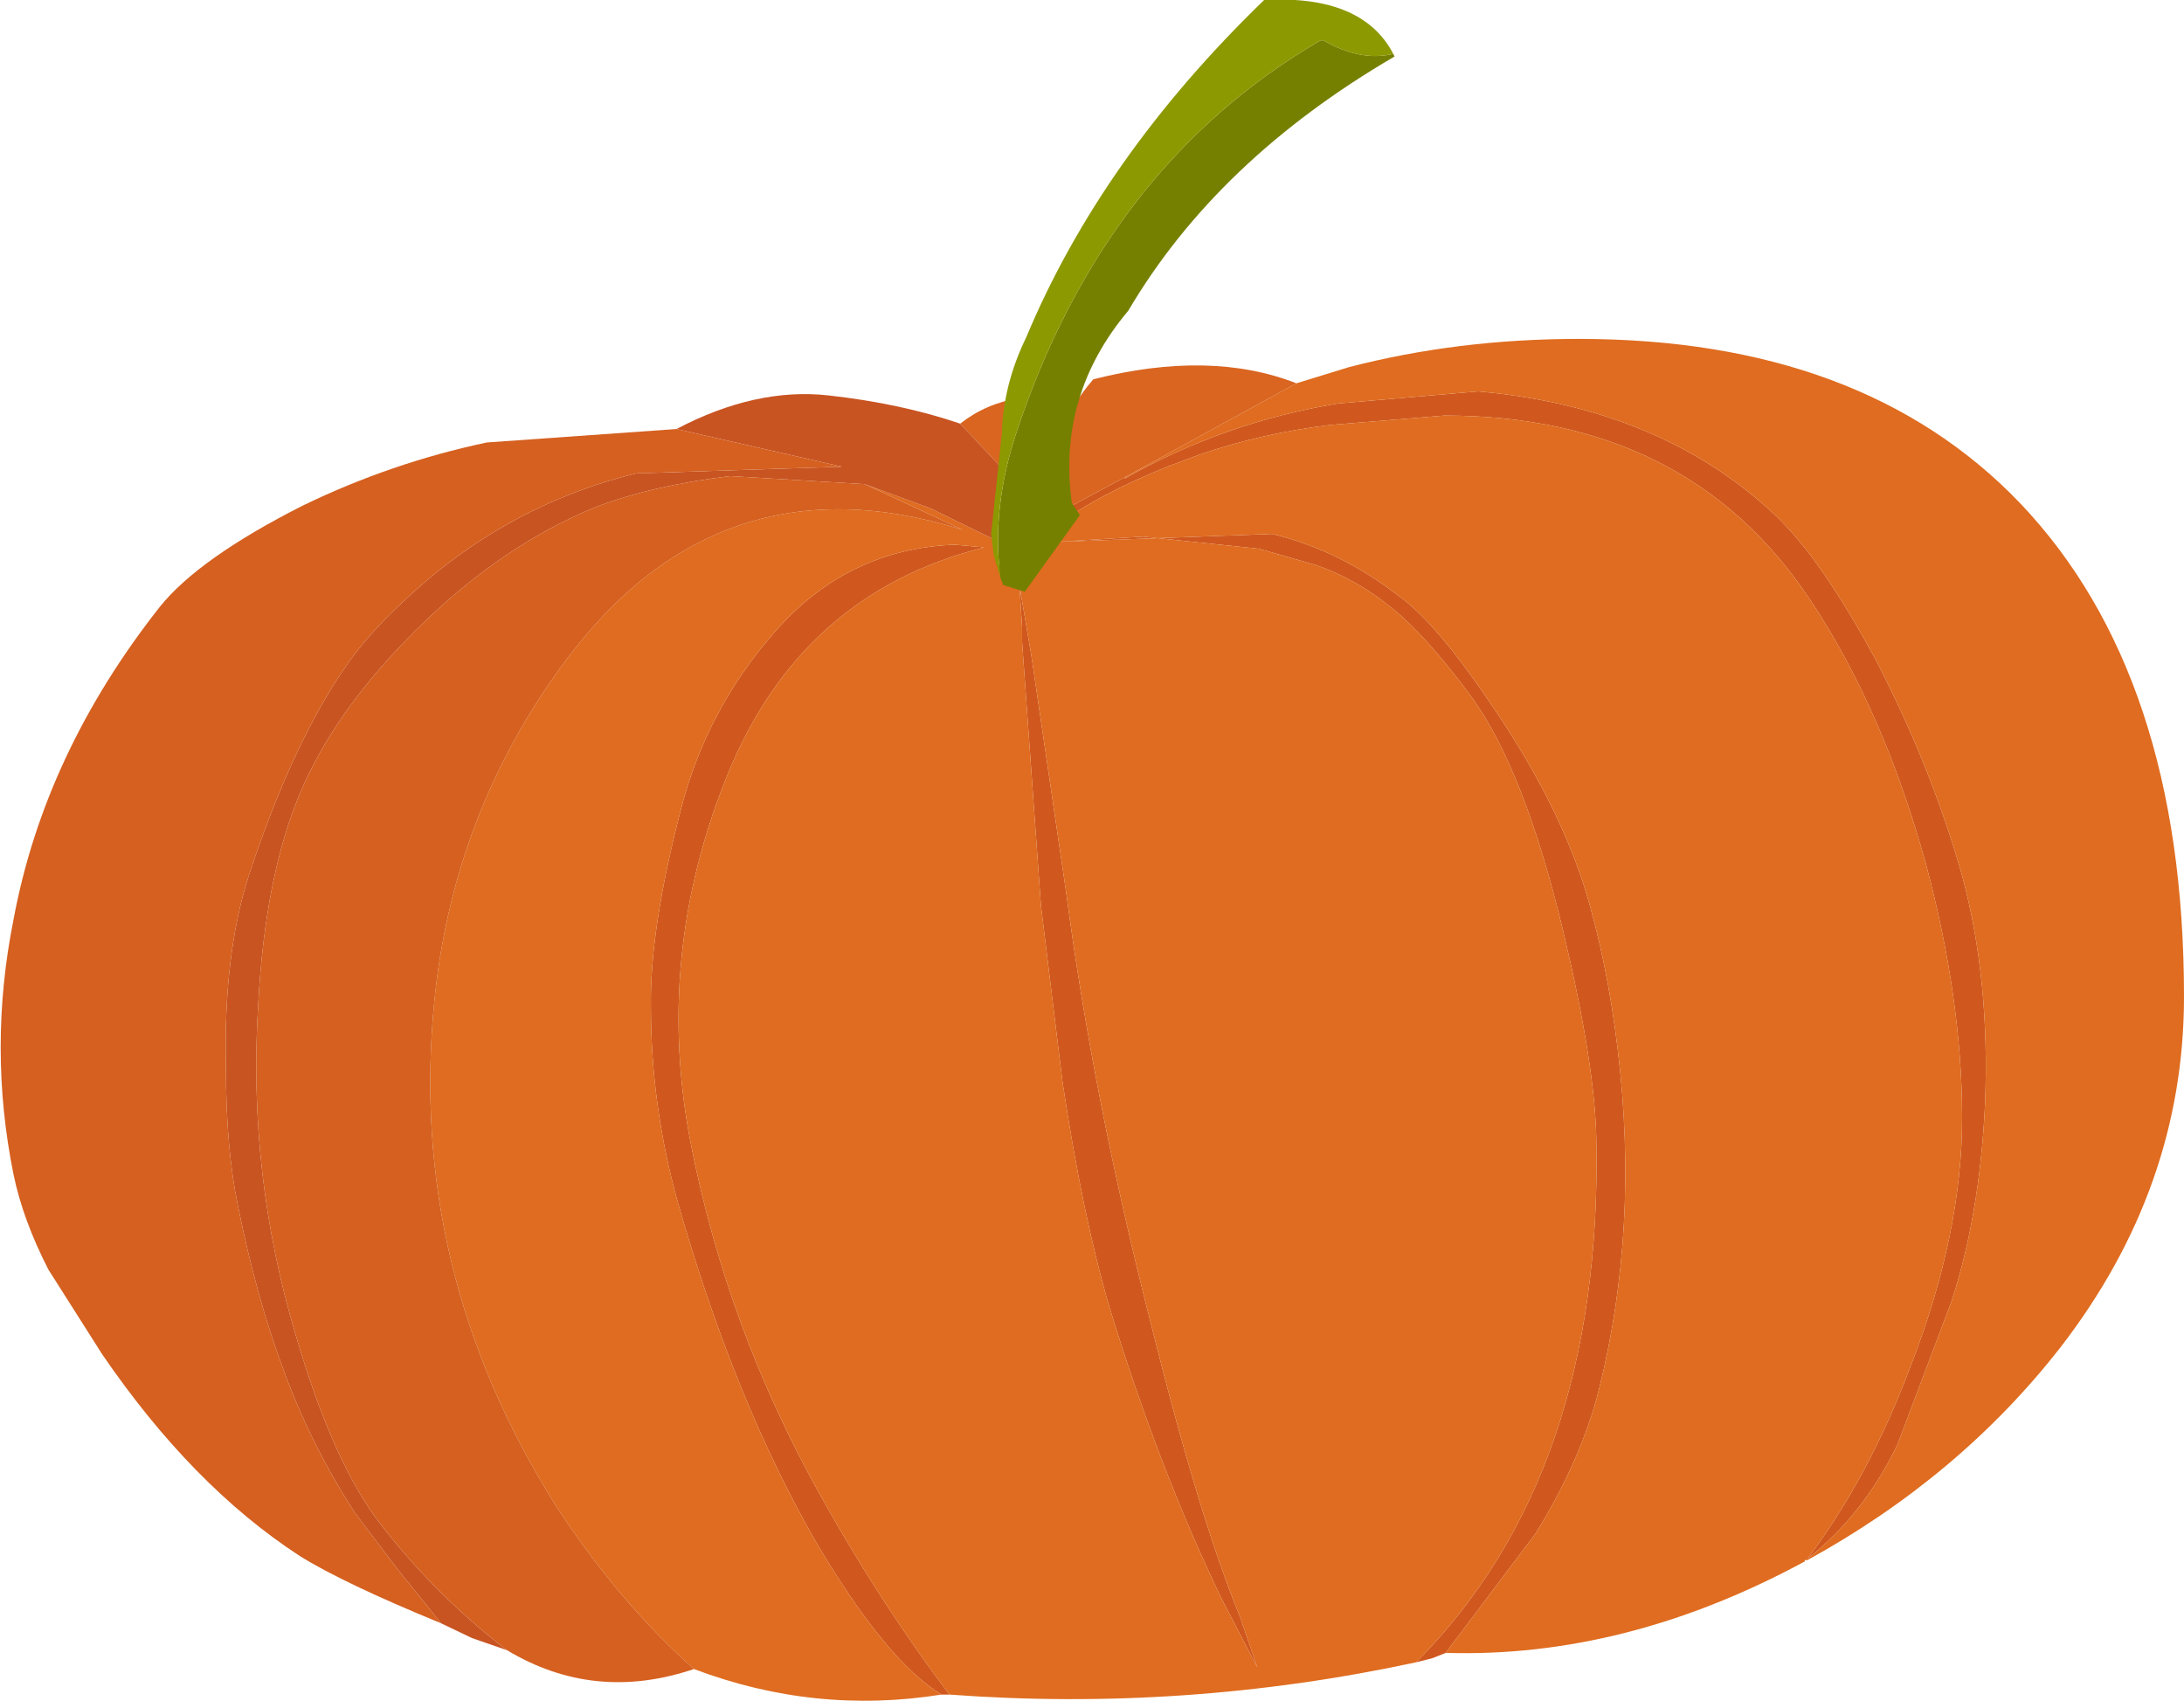 <?xml version="1.0" encoding="UTF-8" standalone="no"?>
<svg xmlns:xlink="http://www.w3.org/1999/xlink" height="63.25px" width="81.2px" xmlns="http://www.w3.org/2000/svg">
  <g transform="matrix(1.0, 0.0, 0.0, 1.0, 0.05, 0.0)">
    <path d="M41.85 17.7 L41.75 17.8 Q45.45 15.7 49.7 15.0 L54.9 14.55 Q61.7 15.15 65.95 19.15 67.65 20.75 69.7 24.55 71.75 28.5 72.9 32.55 73.95 36.45 73.75 41.1 73.55 45.2 72.5 48.4 L70.5 53.7 Q69.25 56.3 67.15 57.95 69.45 54.9 71.0 50.75 72.9 45.85 72.9 41.55 72.9 37.15 71.55 32.1 69.95 26.35 67.25 22.3 62.7 15.45 53.65 15.45 L49.4 15.8 Q46.9 16.1 44.55 16.9 L43.35 17.35 Q40.75 18.4 39.3 19.5 L39.05 19.2 41.85 17.7 M34.95 63.0 Q32.9 61.75 30.3 57.35 27.25 52.05 25.15 44.7 24.15 41.1 24.15 37.45 24.1 34.6 25.25 30.15 26.2 26.4 28.75 23.5 31.45 20.4 35.45 20.25 L36.55 20.35 Q29.75 22.05 27.0 28.8 24.25 35.55 25.65 42.6 27.0 49.4 30.4 55.5 32.65 59.55 35.25 63.0 L34.95 63.0 M52.6 61.8 Q59.55 54.8 59.3 42.35 59.25 39.6 58.1 34.75 56.65 28.65 54.65 25.9 53.25 24.0 52.1 22.95 50.6 21.6 48.85 21.0 L46.75 20.4 42.45 19.95 39.15 20.15 47.25 19.85 Q49.75 20.45 51.95 22.15 53.35 23.15 55.4 26.2 57.8 29.7 58.85 32.95 59.7 35.7 60.1 39.05 60.9 45.65 59.4 51.65 58.75 54.25 57.05 57.0 L53.7 61.45 53.2 61.65 52.6 61.8 M37.85 21.75 L38.3 24.4 39.6 33.25 Q40.6 40.85 42.75 49.25 44.55 56.45 46.05 60.1 L46.7 62.0 45.4 59.5 Q43.05 54.65 41.2 48.6 40.2 45.2 39.45 40.2 L38.65 33.65 37.95 23.85 37.95 23.3 37.85 21.75" fill="#d0581e" fill-rule="evenodd" stroke="none"/>
    <path d="M39.3 19.5 Q40.75 18.4 43.35 17.35 L44.55 16.9 Q46.9 16.1 49.4 15.8 L53.65 15.45 Q62.7 15.45 67.25 22.3 69.95 26.35 71.55 32.1 72.9 37.15 72.9 41.55 72.9 45.85 71.0 50.75 69.45 54.9 67.15 57.95 69.25 56.3 70.5 53.7 L72.5 48.4 Q73.55 45.2 73.75 41.1 73.95 36.45 72.9 32.55 71.75 28.5 69.7 24.55 67.65 20.75 65.95 19.15 61.7 15.15 54.9 14.55 L49.7 15.0 Q45.45 15.7 41.75 17.8 L41.85 17.7 48.15 14.25 50.1 13.65 Q54.15 12.6 58.65 12.6 69.2 12.6 75.05 18.7 81.15 25.1 81.15 37.05 81.15 44.15 76.55 50.1 72.8 54.9 67.15 58.0 L67.05 58.0 67.05 58.05 Q60.4 61.65 53.7 61.45 L57.05 57.0 Q58.75 54.25 59.4 51.65 60.9 45.65 60.1 39.05 59.7 35.7 58.85 32.95 57.8 29.7 55.4 26.2 53.35 23.15 51.95 22.15 49.75 20.45 47.25 19.85 L39.15 20.15 42.45 19.95 46.75 20.4 48.85 21.0 Q50.6 21.6 52.1 22.95 53.25 24.0 54.65 25.9 56.65 28.65 58.1 34.75 59.25 39.6 59.3 42.35 59.55 54.8 52.6 61.8 44.0 63.65 35.25 63.0 32.65 59.55 30.4 55.5 27.0 49.4 25.65 42.6 24.25 35.55 27.0 28.8 29.75 22.05 36.55 20.35 L35.45 20.25 Q31.45 20.4 28.75 23.5 26.2 26.4 25.25 30.15 24.1 34.6 24.15 37.45 24.15 41.1 25.15 44.7 27.25 52.05 30.3 57.35 32.9 61.75 34.95 63.0 30.25 63.75 25.75 62.05 22.9 59.5 20.6 55.95 15.1 47.2 16.1 37.2 16.8 30.2 20.95 24.6 26.7 16.85 35.75 19.7 L32.1 18.0 34.55 18.9 36.9 20.05 37.0 20.6 37.15 21.25 37.2 21.4 Q37.35 21.6 37.8 21.6 L39.3 19.5 M37.85 21.75 L37.95 23.3 37.95 23.85 38.65 33.65 39.45 40.2 Q40.2 45.2 41.2 48.6 43.05 54.65 45.4 59.5 L46.7 62.0 46.05 60.1 Q44.55 56.45 42.75 49.25 40.6 40.85 39.6 33.25 L38.3 24.4 37.85 21.75" fill="#df6c20" fill-rule="evenodd" stroke="none"/>
    <path d="M41.85 17.7 L39.05 19.2 Q38.65 16.35 40.6 14.1 44.95 13.0 48.15 14.25 L41.85 17.7 M37.15 17.35 L35.65 15.75 Q36.6 15.0 37.85 14.8 37.2 16.05 37.15 17.35" fill="#d96520" fill-rule="evenodd" stroke="none"/>
    <path d="M36.9 20.05 L34.55 18.9 32.1 18.0 27.1 17.7 Q24.2 18.05 22.1 18.85 18.3 20.4 14.95 23.9 12.3 26.65 11.1 29.5 9.8 32.6 9.55 37.35 9.15 43.65 10.95 49.65 12.25 54.1 13.9 56.4 16.0 59.2 18.8 61.35 L17.5 60.9 16.35 60.35 14.7 58.3 13.15 56.25 Q11.5 53.7 10.5 50.95 9.5 48.3 8.8 44.85 8.35 42.7 8.35 39.7 8.25 35.5 9.2 32.55 10.9 27.4 13.0 24.5 14.1 23.0 16.15 21.3 19.5 18.6 23.6 17.6 L31.25 17.35 25.1 15.95 Q28.05 14.4 30.75 14.7 33.45 15.0 35.65 15.75 L37.15 17.35 36.9 20.05" fill="#c85422" fill-rule="evenodd" stroke="none"/>
    <path d="M32.1 18.0 L35.75 19.7 Q26.7 16.85 20.95 24.6 16.8 30.2 16.1 37.2 15.1 47.2 20.6 55.95 22.9 59.5 25.75 62.05 22.05 63.3 18.8 61.35 16.0 59.2 13.9 56.4 12.25 54.1 10.95 49.65 9.15 43.65 9.55 37.35 9.8 32.6 11.1 29.5 12.3 26.65 14.95 23.9 18.3 20.4 22.1 18.85 24.2 18.05 27.1 17.7 L32.1 18.0 M25.1 15.95 L31.25 17.35 23.6 17.6 Q19.5 18.6 16.15 21.3 14.1 23.0 13.0 24.5 10.9 27.4 9.2 32.55 8.25 35.5 8.35 39.7 8.35 42.7 8.8 44.85 9.5 48.3 10.5 50.95 11.5 53.7 13.15 56.25 L14.7 58.3 16.35 60.35 Q12.7 58.85 11.1 57.85 7.1 55.25 3.75 50.35 L1.75 47.2 Q0.8 45.35 0.45 43.65 -0.5 38.95 0.45 34.2 1.6 28.0 5.9 22.55 7.35 20.75 11.2 18.8 14.5 17.2 18.05 16.45 L25.1 15.95" fill="#d56020" fill-rule="evenodd" stroke="none"/>
    <path d="M51.75 2.0 L51.8 2.1 Q45.2 5.95 41.9 11.55 39.25 14.7 39.8 18.7 L40.1 19.15 38.05 22.0 37.25 21.75 37.15 21.5 Q36.8 18.9 37.75 16.05 41.05 6.15 49.05 1.5 L49.15 1.5 Q50.55 2.3 51.75 2.0" fill="#768000" fill-rule="evenodd" stroke="none"/>
    <path d="M51.75 2.0 Q50.55 2.3 49.15 1.5 L49.05 1.5 Q41.05 6.15 37.75 16.05 36.8 18.9 37.15 21.5 L36.9 20.65 36.8 19.85 37.2 16.1 Q37.25 14.3 38.1 12.55 40.9 5.85 46.95 0.0 50.6 -0.2 51.75 2.0" fill="#8d9900" fill-rule="evenodd" stroke="none"/>
  </g>
</svg>
